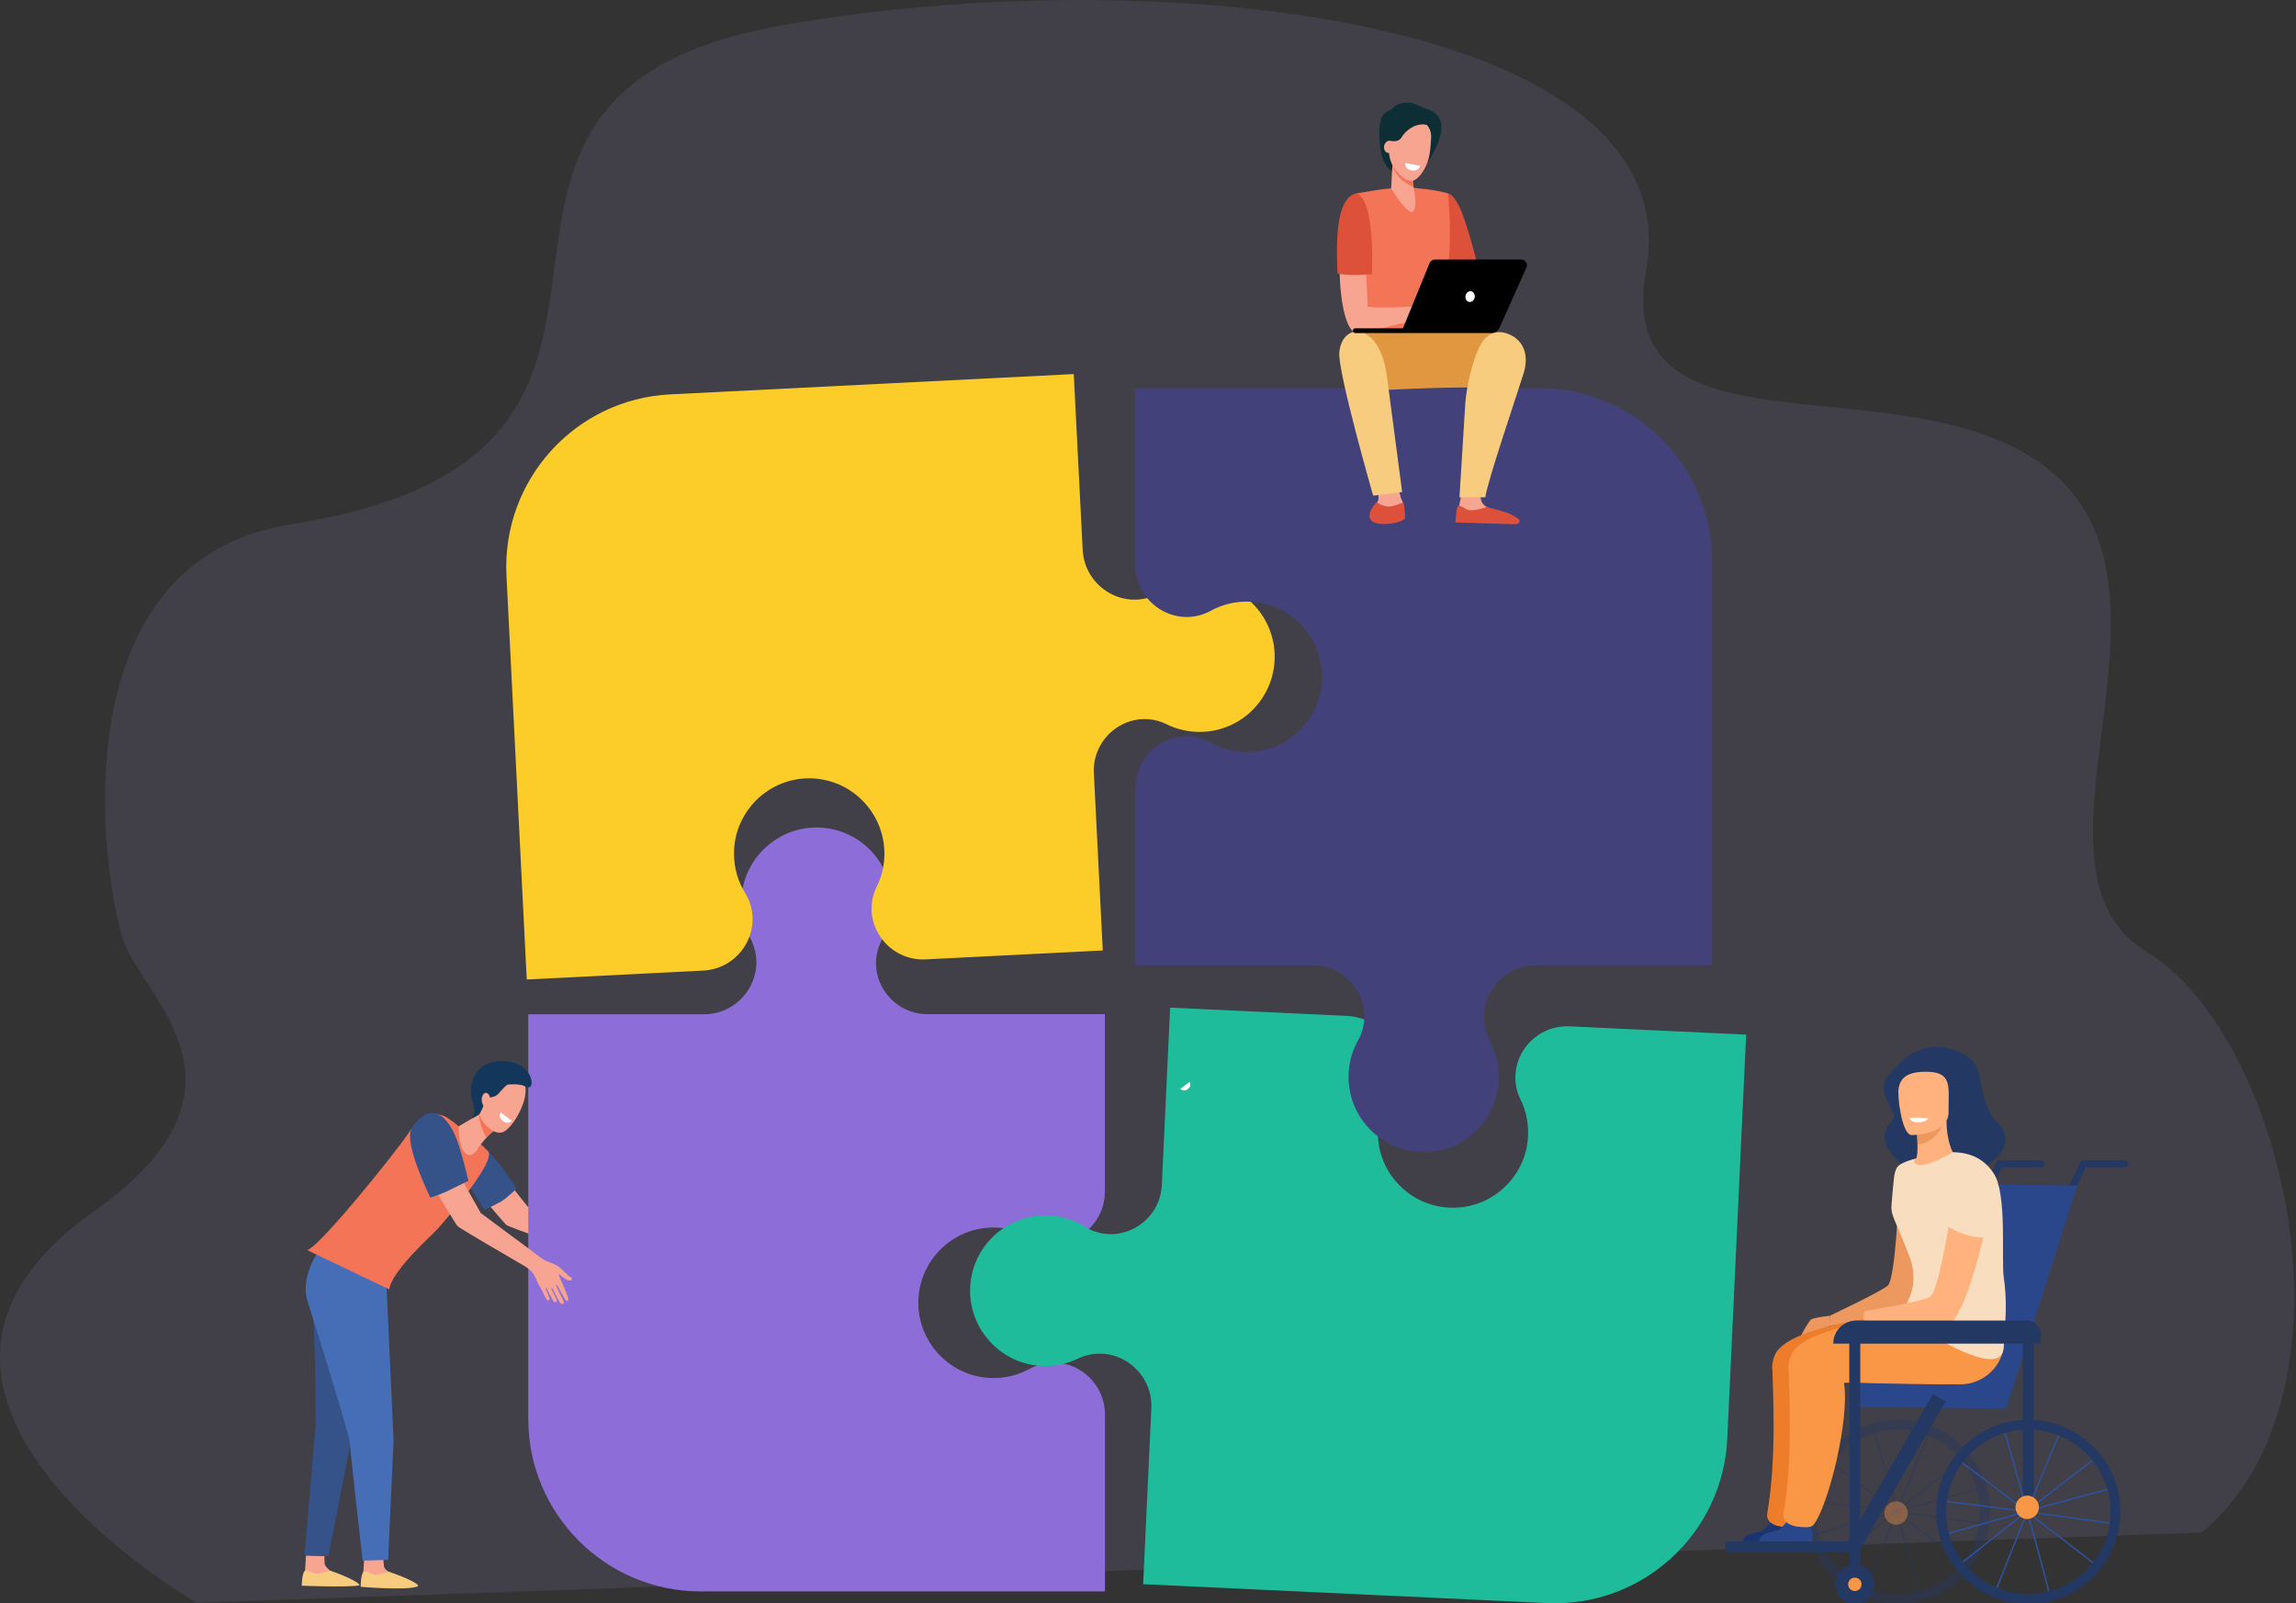 <svg width="487" height="340" viewBox="0 0 487 340" fill="none" xmlns="http://www.w3.org/2000/svg">
<rect x="0" y="0" width="487" height="340" fill="#333333" stroke="none"/>
<g clip-path="url(#clip0)">
<path opacity="0.12" d="M41.735 339.886L467 325C502.304 295.533 484.736 219.776 455.266 201.796C423.533 182.451 473.928 115.547 425.029 93.826C393.11 79.645 342.342 95.098 349.167 57.175C358.629 4.565 247.949 -8.905 166.402 5.276C78.254 20.599 158.754 95.978 61.799 111.151C11.947 118.971 21.577 185.781 26.233 199.57C30.291 211.6 57.068 230.664 19.838 256.932C-34.745 295.454 40.444 339.175 41.735 339.886Z" fill="#AB9AE0"/>
<path d="M129.597 262.697C127.559 263.034 127.671 263.371 127.409 263.389C127.091 263.427 123.407 261.575 123.407 261.575C123.407 261.575 112.506 256.186 111.926 255.868L104.054 245.953L97.995 248.759C97.995 248.759 106.84 259.292 107.401 259.76C107.962 260.228 123.594 265.709 124.959 266.233C124.959 266.233 126.325 267.487 127.222 268.254C128.101 269.002 129.298 269.32 129.578 269.489C129.616 269.507 130.607 270.031 131.99 270.331C133.187 270.592 132.196 269.788 132.196 269.788C132.196 269.788 130.083 268.89 130.195 268.74C130.27 268.609 131.392 269.171 132.72 269.47C133.056 269.545 133.393 269.62 133.692 269.694C134.496 269.863 134.851 269.414 134.047 269.077C133.767 268.965 133.281 268.778 132.925 268.703C132.533 268.628 132.215 268.422 131.897 268.291C131.261 268.048 130.812 267.88 130.831 267.861C130.868 267.824 130.775 267.693 131.13 267.767C131.56 267.861 132.439 268.235 133.094 268.31C133.468 268.347 134.234 268.478 134.234 268.478C134.234 268.478 135.581 268.609 135.599 268.422C135.618 268.011 134.795 267.767 134.272 267.786C133.954 267.618 133.131 267.505 133.131 267.505C133.131 267.505 131.56 266.888 131.654 266.645C131.691 266.551 132.645 266.701 133.655 266.757C134.72 266.832 135.487 266.832 135.543 266.626C135.637 266.289 134.777 266.177 134.777 266.177C134.777 266.177 134.029 266.065 133.785 266.009C133.505 265.953 132.664 265.672 132.664 265.672C132.664 265.672 129.784 264.606 129.877 264.4C129.99 264.194 130.457 263.745 130.663 263.745C130.868 263.745 131.224 263.951 131.429 263.951C131.635 263.951 132.065 263.913 132.103 263.651C132.14 263.389 130.999 262.866 130.999 262.866C130.999 262.866 130.195 262.604 129.597 262.697Z" fill="#F8A492"/>
<path d="M356.872 266.361C355.993 266.492 355.096 266.323 354.722 265.538C354.628 266.492 356.068 266.959 356.872 266.361Z" fill="#FE875E"/>
<path d="M210.738 260.299C213.599 260.299 216.273 261.047 218.592 262.376C218.891 262.544 219.209 262.694 219.546 262.825C226.614 265.725 234.355 260.355 234.355 252.703V215.06H196.733C189.085 215.06 183.699 207.315 186.617 200.243C186.747 199.906 186.916 199.588 187.065 199.289C188.374 196.969 189.141 194.275 189.141 191.431C189.141 182.357 181.586 175.06 172.424 175.491C164.14 175.884 157.465 182.675 157.24 190.982C157.165 193.938 157.876 196.707 159.204 199.102C159.372 199.401 159.521 199.719 159.652 200.074C162.532 207.277 157.072 215.079 149.312 215.079H112.044V300.842C112.044 321.066 128.444 337.474 148.657 337.474H234.374V299.962C234.374 292.273 226.614 286.847 219.49 289.747C219.153 289.878 218.835 290.028 218.536 290.196C215.993 291.618 213.038 292.366 209.878 292.198C201.763 291.768 195.199 285.163 194.807 277.044C194.377 267.876 201.669 260.299 210.738 260.299Z" fill="#8D6DD7"/>
<path d="M292.267 239.42C292.398 236.557 293.277 233.919 294.698 231.656C294.885 231.375 295.053 231.057 295.203 230.72C298.438 223.779 293.426 215.79 285.778 215.435L248.193 213.676L246.435 251.282C246.08 258.934 238.095 263.948 231.158 260.711C230.821 260.561 230.522 260.393 230.223 260.206C227.96 258.784 225.324 257.905 222.463 257.774C213.413 257.343 205.765 264.565 205.765 273.732C205.765 282.021 212.253 289.018 220.518 289.635C223.454 289.86 226.259 289.261 228.727 288.064C229.026 287.914 229.363 287.783 229.718 287.652C237.03 285.108 244.584 290.945 244.21 298.672L242.471 335.94L328.094 339.944C348.289 340.879 365.436 325.276 366.371 305.07L370.373 219.401L332.919 217.643C325.233 217.287 319.474 224.789 322.036 232.049C322.167 232.404 322.298 232.722 322.447 233.021C323.756 235.622 324.354 238.615 324.055 241.759C323.251 249.86 316.351 256.108 308.217 256.108C299.055 256.127 291.855 248.475 292.267 239.42Z" fill="#1FBC9B"/>
<path d="M187.57 180.224C187.72 183.087 187.103 185.799 185.887 188.176C185.738 188.475 185.607 188.812 185.476 189.148C182.933 196.37 188.692 203.835 196.34 203.442L233.907 201.553L232.018 163.966C231.626 156.314 239.105 150.552 246.304 153.096C246.641 153.227 246.978 153.358 247.277 153.508C249.652 154.705 252.382 155.322 255.224 155.191C264.274 154.742 271.174 146.828 270.295 137.698C269.491 129.448 262.367 123.124 254.083 123.311C251.129 123.386 248.399 124.228 246.08 125.669C245.781 125.856 245.482 126.005 245.145 126.174C238.114 129.41 230.036 124.34 229.643 116.595L227.755 79.326L142.15 83.629C121.955 84.639 106.416 101.852 107.426 122.058L111.727 207.708L149.181 205.818C156.866 205.425 161.878 197.399 158.624 190.421C158.475 190.084 158.306 189.785 158.119 189.485C156.567 187.016 155.67 184.097 155.688 180.935C155.707 172.797 161.971 165.912 170.068 165.126C179.193 164.247 187.103 171.169 187.57 180.224Z" fill="#FCCD28"/>
<path d="M264.461 159.476C261.6 159.476 258.926 158.728 256.608 157.399C256.309 157.231 255.991 157.081 255.654 156.95C248.586 154.05 240.844 159.42 240.844 167.072V204.715H278.467C286.115 204.715 291.5 212.46 288.583 219.532C288.452 219.869 288.284 220.187 288.116 220.486C286.807 222.806 286.04 225.5 286.04 228.344C286.04 237.418 293.595 244.715 302.757 244.284C311.041 243.891 317.717 237.1 317.941 228.793C318.016 225.837 317.305 223.068 315.977 220.673C315.809 220.374 315.66 220.056 315.529 219.701C312.649 212.498 318.109 204.696 325.869 204.696H363.155V118.952C363.155 98.728 346.756 82.32 326.542 82.32H240.826V119.832C240.826 127.521 248.586 132.947 255.71 130.047C256.047 129.916 256.365 129.766 256.664 129.598C259.207 128.176 262.161 127.427 265.322 127.596C273.437 128.026 280 134.63 280.393 142.75C280.823 151.918 273.53 159.476 264.461 159.476Z" fill="#43417A"/>
<path d="M307.113 41.029C307.413 41.047 308.217 41.309 309.395 43.536C310.891 46.379 313.097 54.967 313.097 54.967L306.534 57.418L305.692 55.622L304.309 41.814C304.309 41.814 307.039 41.01 307.113 41.029Z" fill="#DD513A"/>
<path d="M298.438 39.775C300.308 39.775 304.945 40.318 307.114 41.01C307.114 41.01 308.704 54.612 305.693 64.958C305.02 67.278 306.254 74.556 306.254 74.556L286.826 74.294C286.826 74.294 289.126 56.688 288.266 53.845C287.405 51.001 287.387 41.085 287.387 41.085C287.387 41.085 287.518 41.066 291.762 40.337C293.688 40.019 296.437 39.775 298.438 39.775Z" fill="#F47458"/>
<path d="M296.175 99.812C296.175 99.812 296.605 104.77 297.39 106.155C298.176 107.521 297.353 109.859 297.316 110.196C297.278 110.514 295.651 110.982 293.071 110.701C290.49 110.421 290.528 109.822 290.733 108.868C290.939 107.914 292.323 106.66 292.398 105.743C292.472 104.827 291.612 101.534 291.612 101.534L296.175 99.812Z" fill="#F7A491"/>
<path d="M304.048 70.458C304.048 70.458 317.474 69.71 320.465 71.525C323.457 73.339 318.334 82.245 318.334 82.245C318.334 82.245 309.003 81.815 290.715 82.862C286.377 83.106 286.003 71.562 286.826 70.608C287.63 69.672 304.048 70.458 304.048 70.458Z" fill="#E0973F"/>
<path d="M292.753 111.076C290.098 110.795 290.434 109.485 290.64 108.494C290.771 107.876 291.538 107.147 291.986 106.455C292.229 106.642 292.603 106.978 293.763 107.315C294.96 107.671 296.605 106.96 297.652 106.529C298.026 107.914 298.045 109.691 298.008 109.953C297.97 110.29 295.408 111.375 292.753 111.076Z" fill="#DD513A"/>
<path d="M294.212 80.074C294.754 84.134 297.409 104.34 297.409 104.34L291.257 105.107C291.257 105.107 283.684 78.746 284.077 74.705C284.469 70.664 287.293 70.327 287.293 70.327C287.293 70.327 292.791 69.317 294.212 80.074Z" fill="#F7CC7F"/>
<path d="M287.144 42.619C288.958 41.946 289.855 58.316 290.098 65.07C293.315 65.388 298.924 65.07 300.327 64.977C300.981 64.921 302.496 64.378 303.15 64.284C303.823 64.191 304.422 64.153 304.758 64.21C304.871 64.228 308.236 65.594 308.517 65.912C308.872 66.286 309.826 67.222 309.676 67.633C309.508 68.045 307.825 66.492 307.825 66.492L307.002 66.024C308.031 67.035 309.994 68.344 309.714 68.831C309.433 69.298 307.675 67.951 306.404 67.053C307.488 68.026 308.835 69.785 308.517 70.047C308.236 70.29 306.722 68.269 305.076 67.689C304.478 67.465 303.861 68.064 303.393 68.138C303.038 68.195 302.496 68.307 302.159 68.213L300.401 67.708C299.803 67.764 299.784 68.12 299.186 68.251C298.475 68.4 297.316 68.55 296.419 68.775C291.239 70.047 289.519 70.627 287.929 70.627C283.123 70.608 282.843 44.228 287.144 42.619Z" fill="#F7A491"/>
<path d="M283.703 57.998C283.366 51.094 283.404 42.581 287.274 41.122C288.808 40.542 291.5 44.003 291.014 58.129C288.939 58.316 285.909 58.447 283.703 57.998Z" fill="#DD513A"/>
<path d="M314.183 104.06C314.183 104.06 313.641 105.781 314.613 106.922C315.567 108.063 319.568 109.186 320.092 109.803C320.615 110.421 320.578 110.944 320.578 110.944L309.358 110.626L309.489 107.24L310.013 104.808L314.183 104.06Z" fill="#F7A491"/>
<path d="M315.305 107.502C315.305 107.502 312.425 108.662 311.023 107.97C309.639 107.278 309.676 107.091 309.265 107.352C308.854 107.614 308.723 110.795 308.723 110.795L321.345 111.169C322.223 111.15 322.672 110.496 321.962 109.953C321.475 109.579 320.915 109.317 320.578 109.13C319.587 108.55 315.305 107.502 315.305 107.502Z" fill="#DD513A"/>
<path d="M313.753 73.638C314.613 71.805 316.595 69.429 320.054 70.87C323.364 72.235 324.261 75.584 323.214 79.027C322.167 82.469 315.286 102.675 315.062 105.444L309.564 105.481C309.564 105.481 310.555 89.485 310.798 85.612C311.06 81.908 312.257 76.8 313.753 73.638Z" fill="#F7CC7F"/>
<path d="M322.672 55.042H304.329C303.842 55.042 303.412 55.341 303.225 55.79L297.578 69.616H287.462C287.181 69.616 286.957 69.841 286.957 70.121C286.957 70.402 287.181 70.627 287.462 70.627H316.259C317.044 70.627 317.773 70.159 318.091 69.429L323.776 56.707C324.112 55.94 323.533 55.042 322.672 55.042Z" fill="black"/>
<path d="M312.799 63.087C312.668 63.704 312.145 64.116 311.602 64.022C311.06 63.91 310.724 63.33 310.854 62.694C310.985 62.076 311.528 61.665 312.07 61.758C312.575 61.889 312.911 62.469 312.799 63.087Z" fill="white"/>
<path d="M302.794 23.162C302.233 22.975 301.691 22.769 301.167 22.507C300.569 22.226 299.802 21.889 299.316 21.815C298.288 21.665 296.53 21.759 295.558 22.825C294.342 24.134 292.192 23.068 292.622 29.934C293.108 37.717 297.446 36.875 297.54 36.744C297.652 36.614 301.392 31.768 301.392 31.768C301.392 31.768 302.701 34.649 302.701 34.537C302.738 34.425 309.451 25.407 302.794 23.162Z" fill="#0E2E35"/>
<path d="M299.522 37.306L299.896 40.093C299.896 40.093 300.737 44.097 299.653 44.883C298.568 45.65 295.071 39.981 295.071 39.981L295.445 32.928L299.522 37.306Z" fill="#F7A491"/>
<path d="M295.315 35.21C296.212 37.624 298.325 39.102 299.821 39.663L299.503 37.306L295.446 32.928L295.315 35.21Z" fill="#F47458"/>
<path d="M299.298 25.257C301.579 24.883 303.617 26.716 303.561 29.018C303.542 30.009 303.449 31.244 303.243 32.591C302.738 35.809 300.55 38.634 299.111 38.372C297.671 38.11 294.024 35.341 294.66 30.776C295.072 27.951 296.904 25.65 299.298 25.257Z" fill="#F7A491"/>
<path d="M295.67 31.319C295.539 32.03 294.978 32.516 294.399 32.423C293.819 32.329 293.464 31.674 293.576 30.963C293.707 30.253 294.268 29.766 294.847 29.86C295.427 29.953 295.801 30.608 295.67 31.319Z" fill="#F7A491"/>
<path d="M294.847 29.86C294.847 29.86 296.605 30.29 297.241 29.167C297.895 28.045 300.214 25.613 303.168 26.623C306.123 27.633 300.569 24.172 300.326 24.172C300.083 24.172 297.259 24.153 297.259 24.153C297.259 24.153 295.071 25.949 294.997 26.155C294.922 26.361 294.286 28.512 294.286 28.512L294.847 29.86Z" fill="#0E2E35"/>
<path d="M298.063 34.556L301.242 35.173C301.242 35.173 300.943 36.37 299.522 36.146C297.82 35.865 298.063 34.556 298.063 34.556Z" fill="white"/>
<path d="M109.533 252.127C109.533 252.127 107.569 253.904 106.747 254.503C106.073 254.989 102.764 256.58 102.764 256.58C102.764 256.58 99.473 251.528 98.033 249.003C96.294 245.934 95.078 241.369 95.49 241.238C96.649 240.883 98.239 240.677 99.716 241.351C104.821 243.708 109.533 252.127 109.533 252.127Z" fill="#355389"/>
<path d="M77.295 329.433C77.295 329.433 77.071 333.287 77.071 333.305C76.996 333.792 76.678 335.008 76.678 335.457C76.678 337.141 84.102 334.035 82.438 333.287C82.288 333.212 81.502 332.707 81.446 332.145C81.372 331.266 81.185 329.489 81.185 329.489L77.295 329.433Z" fill="#F7A491"/>
<path d="M82.512 333.306C82.512 333.306 80.773 333.811 79.875 333.942C78.978 334.073 77.8 332.987 77.183 333.287C76.491 333.605 76.509 336.486 76.509 336.486C76.509 336.486 85.859 337.309 88.496 336.449C89.543 336.131 86.083 334.503 82.512 333.306Z" fill="#F7CC7F"/>
<path d="M64.935 329.246C64.935 329.246 64.71 333.1 64.71 333.118C64.636 333.605 64.318 334.821 64.318 335.27C64.318 336.954 71.741 333.848 70.077 333.1C69.928 333.025 68.899 332.146 68.862 331.584C68.787 330.705 68.824 329.302 68.824 329.302L64.935 329.246Z" fill="#F7A491"/>
<path d="M70.058 333.081C70.058 333.081 68.319 333.586 67.422 333.717C66.524 333.848 65.346 332.763 64.729 333.062C64.037 333.38 64 336.261 64 336.261C64 336.261 73.275 336.636 76.023 336.224C77.127 336.074 73.63 334.26 70.058 333.081Z" fill="#F7CC7F"/>
<path d="M67.142 267.899C67.142 267.899 65.889 274.409 66.394 279.349C66.899 284.288 66.955 301.837 66.955 301.837L64.599 329.901L69.648 330.013C69.648 330.013 75.145 301.949 75.052 302.679C74.958 303.408 76.903 282.922 76.903 282.922L70.34 267.281L67.142 267.899Z" fill="#355389"/>
<path d="M68.899 263.689C68.899 263.689 63.196 269.695 65.328 276.261C66.188 278.899 74.116 304.082 74.228 306.14C74.322 308.198 76.921 330.948 76.921 330.948L82.325 330.78L83.484 305.485L81.932 271.416L78.66 265.672L68.899 263.689Z" fill="#466EB6"/>
<path d="M103.511 244.138C101.642 242.062 97.584 239.087 97.584 239.087C97.584 239.087 95.172 237.01 94.181 236.673C92.722 236.168 90.235 234.84 86.645 240.284C84.064 244.194 67.815 264.4 65.16 265.092L82.569 273.437C83.055 269.452 91.656 261.931 92.89 260.527C95.658 257.384 105.269 246.103 103.511 244.138Z" fill="#F47458"/>
<path d="M102.707 235.663L97.284 238.844C97.284 238.844 97.135 243.484 98.911 244.681C100.407 245.691 101.529 243.259 101.529 243.259C101.529 243.259 103.549 240.453 105.082 239.592C106.597 238.731 102.707 235.663 102.707 235.663Z" fill="#F7A491"/>
<path d="M101.791 237.702C101.997 238.675 102.464 240.059 103.193 241.219C103.792 240.565 104.465 239.928 105.063 239.592C105.774 239.199 105.325 238.319 104.633 237.496C103.661 236.486 102.707 235.644 102.707 235.644L101.66 236.261C101.585 236.673 101.716 237.384 101.791 237.702Z" fill="#F47458"/>
<path d="M105.531 227.712C105.437 227.599 100.987 233.156 101.529 235.756C102.072 238.357 104.783 240.733 106.653 240.078C108.728 239.349 112.58 232.819 111.197 229.639C109.813 226.477 105.531 227.712 105.531 227.712Z" fill="#F7A491"/>
<path d="M110.412 225.953C108.467 224.868 105.288 224.568 102.932 225.803C100.015 227.337 99.361 231.173 100.258 233.511C101.174 235.85 100.127 237.178 100.127 237.178L101.679 236.28C101.679 236.28 102.577 234.877 102.708 233.755C102.82 232.632 104.465 232.838 105.27 232.314C105.887 231.921 106.672 230.649 107.663 229.994C107.663 229.994 110.169 229.695 111.403 230.387C113.497 231.547 113.198 227.506 110.412 225.953Z" fill="#13375B"/>
<path d="M103.997 233.25C104.016 234.091 103.623 234.765 103.119 234.765C102.614 234.765 102.202 234.11 102.184 233.268C102.165 232.426 102.558 231.753 103.062 231.753C103.567 231.734 103.979 232.408 103.997 233.25Z" fill="#F7A491"/>
<path d="M108.561 237.665L106.204 235.906C106.204 235.906 105.587 236.86 106.597 237.665C107.831 238.638 108.561 237.665 108.561 237.665Z" fill="white"/>
<path d="M114.488 272.801C113.89 271.94 113.647 270.686 112.824 269.732C112.544 269.414 112.114 269.059 111.609 268.685C107.682 266.383 97.435 260.453 97.023 259.985C96.556 259.442 89.562 247.805 89.562 247.805L95.845 246.383L101.979 257.235C102.484 257.646 112.245 264.849 112.245 264.849C112.245 264.849 114.189 266.365 115.236 267.076C115.779 267.394 116.284 267.599 116.751 267.749C117.331 267.955 118.415 268.497 118.64 268.685C118.901 268.909 119.406 269.395 119.706 269.695C120.005 269.994 120.379 270.312 120.528 270.499C120.622 270.612 120.884 270.761 121.089 270.855C121.388 271.004 121.351 271.435 121.033 271.528C120.734 271.622 120.323 271.435 120.08 271.304C119.369 270.967 118.509 270.069 118.471 270.181C118.434 270.294 119.294 272.202 119.388 272.426C119.481 272.651 120.472 274.896 120.528 275.382C120.584 275.888 120.285 276 120.061 275.813C119.874 275.663 118.247 272.67 118.247 272.67C118.247 272.67 118.041 272.295 117.967 272.501C117.892 272.726 119.35 275.439 119.5 275.869C119.649 276.318 119.537 276.673 119.126 276.524C118.621 276.337 117.237 273.343 117.237 273.343C117.237 273.343 117.05 272.969 116.938 273.1C116.807 273.231 118.097 275.513 118.116 275.775C118.135 276.037 117.892 276.299 117.555 276.075C117.144 275.813 115.928 273.137 115.928 273.137C115.928 273.137 115.779 272.969 115.723 273.081C115.667 273.212 116.639 275.233 116.564 275.532C116.508 275.775 116.284 275.738 116.284 275.738C115.741 275.775 115.087 273.661 114.488 272.801Z" fill="#F8A492"/>
<path d="M91.282 253.96C91.282 253.96 93.32 253.305 94.648 252.707C95.527 252.295 99.36 250.387 99.36 250.387C99.36 250.387 97.715 243.408 96.593 240.901C92.498 231.696 87.842 238.039 87.206 239.517C85.785 242.847 91.282 253.96 91.282 253.96Z" fill="#355389"/>
<path d="M250.381 230.888L252.326 229.429C252.326 229.429 252.85 230.215 252.008 230.888C250.998 231.693 250.381 230.888 250.381 230.888Z" fill="white"/>
<path d="M421.395 253.359C421.673 253.359 421.951 253.204 422.074 252.926L424.575 247.54H432.894C433.311 247.54 433.635 247.2 433.635 246.799C433.635 246.382 433.295 246.058 432.894 246.058H424.096C423.803 246.058 423.541 246.228 423.417 246.49L420.716 252.309C420.546 252.68 420.701 253.127 421.071 253.297C421.179 253.343 421.287 253.359 421.395 253.359Z" fill="#233862"/>
<path d="M439.176 253.359C439.454 253.359 439.732 253.204 439.855 252.926L442.355 247.54H450.675C451.091 247.54 451.416 247.2 451.416 246.799C451.416 246.382 451.076 246.058 450.675 246.058H441.877C441.584 246.058 441.321 246.228 441.198 246.49L438.497 252.309C438.327 252.68 438.481 253.127 438.852 253.297C438.975 253.343 439.083 253.359 439.176 253.359Z" fill="#233862"/>
<path opacity="0.4" d="M407.149 338.125C407.319 337.354 398.522 306.423 397.518 302.904L397.225 302.981C399.926 312.442 406.902 337.184 406.841 338.064L407.149 338.125Z" fill="#233862"/>
<path opacity="0.4" d="M419.867 315.668C419.095 315.498 388.165 324.296 384.646 325.299L384.723 325.592C394.184 322.891 418.926 315.915 419.805 315.977L419.867 315.668Z" fill="#233862"/>
<path opacity="0.4" d="M416.626 309.263C415.839 309.402 390.712 329.436 387.841 331.72L388.026 331.951C395.712 325.824 415.855 309.834 416.688 309.556L416.626 309.263Z" fill="#233862"/>
<path opacity="0.4" d="M383.936 318.215C384.676 317.937 416.518 322.367 420.145 322.876L420.099 323.169C410.36 321.811 384.877 318.323 384.028 318.493L383.936 318.215Z" fill="#233862"/>
<path opacity="0.4" d="M409.171 303.814C408.554 304.324 396.731 334.22 395.388 337.616L395.666 337.724C399.278 328.571 408.786 304.679 409.372 304.031L409.171 303.814Z" fill="#233862"/>
<path opacity="0.4" d="M387.856 309.648C388.643 309.772 414.048 329.482 416.935 331.72L416.749 331.951C408.97 325.916 388.628 310.204 387.794 309.942L387.856 309.648Z" fill="#233862"/>
<path opacity="0.4" d="M401.222 323.143C399.954 322.617 399.352 321.164 399.877 319.896C400.402 318.628 401.856 318.026 403.124 318.551C404.392 319.076 404.994 320.53 404.468 321.798C403.943 323.066 402.49 323.668 401.222 323.143Z" fill="#F99746"/>
<path opacity="0.4" d="M422.09 320.592C422.09 309.834 413.338 301.067 402.565 301.067C391.807 301.067 383.04 309.818 383.04 320.592C383.04 331.349 391.792 340.116 402.565 340.116C413.323 340.116 422.09 331.349 422.09 320.592ZM419.991 320.592C419.991 330.207 412.165 338.033 402.55 338.033C392.934 338.033 385.109 330.207 385.109 320.592C385.109 310.976 392.934 303.151 402.55 303.151C412.181 303.151 419.991 310.976 419.991 320.592Z" fill="#233862"/>
<path d="M388.088 279.027C388.088 279.027 384.476 279.397 384.028 279.891C383.581 280.385 381.945 283.102 381.898 283.611C381.852 284.12 381.883 285.046 382.253 284.892C382.624 284.738 384.183 282.253 384.985 282.222C385.788 282.191 388.304 281.126 388.304 281.126L388.088 279.027Z" fill="#ED985F"/>
<path d="M391.869 298.335L425.501 298.69L440.627 251.398L409.526 251.043L391.869 298.335Z" fill="#2B478B"/>
<path d="M402.735 253.451C402.735 253.451 402.071 270.846 400.451 272.575C399.401 273.686 388.088 279.026 388.088 279.026L388.196 281.156C388.196 281.156 402.905 279.073 405.066 276.449C409.341 271.263 409.634 257.155 409.835 255.658C410.051 254.161 405.76 251.151 402.735 253.451Z" fill="#ED985F"/>
<path d="M369.628 327.028H380.88C380.88 327.028 381.297 325.238 380.556 324.018C379.907 322.938 380.154 322.321 380.633 321.425C380.123 321.641 379.46 321.827 378.734 321.78C378.179 321.749 377.577 321.487 377.067 321.194C376.589 321.749 374.505 324.096 373.857 324.559C373.132 325.083 369.844 324.898 369.628 327.028Z" fill="#1A3670"/>
<path d="M421.519 285.864C420.762 290.371 416.78 293.612 412.196 293.566C406.532 293.504 398.259 293.38 395.218 293.272C388.782 293.025 386.374 293.288 386.39 293.473C386.683 296.174 386.915 295.016 383.92 294.816C383.92 294.816 373.317 294.523 376.496 287.268C379.66 280.014 409.773 277.761 412.428 278.069C414.697 278.332 422.676 278.872 421.519 285.864Z" fill="#ED7D2B"/>
<path d="M375.925 290.093C376.064 295.217 376.851 309.417 374.86 320.823C374.351 323.71 378.503 323.802 378.534 323.802C379.321 323.895 380.71 323.957 381.173 323.386C384.368 319.419 388.89 300.975 387.671 293.319C387.069 289.584 383.349 289.646 380.339 288.272C378.487 287.438 375.863 288.056 375.925 290.093Z" fill="#ED7D2B"/>
<path d="M431.39 321.403H429.06V282.447H431.39V321.403Z" fill="#233862"/>
<path d="M413.508 222.366C410.221 221.456 406.671 222.274 404.078 224.481C402.935 225.453 401.654 226.688 400.481 228.154C397.549 231.797 402.534 235.856 401.762 237.106C400.991 238.356 399.339 239.282 399.879 241.999C400.42 244.731 404.865 248.481 406.362 248.728C421.58 251.183 428.711 243.126 423.849 238.279C418.987 233.433 421.457 226.95 417.459 224.157C416.209 223.292 414.836 222.721 413.508 222.366Z" fill="#233862"/>
<path d="M402.226 252.201C403.445 253.158 404.989 253.961 406.949 254.547C414.327 256.708 417.552 250.55 418.864 246.29C417.876 245.642 416.935 245.472 416.379 245.364C415.839 245.271 415.283 245.194 414.805 245.148C414.002 244.453 412.907 241.752 412.86 237.662L412.505 237.739L406.532 239.005C406.532 239.005 406.686 240.888 406.717 242.663C406.733 244.052 406.686 245.379 406.393 245.688C405.976 245.812 405.606 245.935 405.606 245.935C405.513 246.074 405.513 246.012 405.544 245.966C405.483 246.074 403.708 248.651 402.226 252.201Z" fill="#FFB27D"/>
<path d="M406.532 238.989C406.532 238.989 406.701 240.872 406.717 242.647C410.066 242.508 411.795 239.421 412.505 237.708L406.532 238.989Z" fill="#ED985F"/>
<path d="M405.436 240.702C405.436 240.702 413.385 240.718 413.308 235.779C413.246 230.84 414.219 227.506 409.156 227.29C404.078 227.074 403.121 228.972 402.735 230.624C402.365 232.26 403.368 240.564 405.436 240.702Z" fill="#FFB27D"/>
<path d="M405 237.103C405 237.103 406.081 236.842 409 237.152C409 237.152 408.784 238.016 406.6 238C405.368 238 405 237.103 405 237.103Z" fill="white"/>
<path d="M394.23 329.132H366V326.848H394.23V329.132Z" fill="#233862"/>
<path d="M424.976 285.864C424.22 290.371 420.238 293.612 415.654 293.566C409.989 293.504 401.716 293.38 398.676 293.272C392.24 293.025 389.832 293.288 389.847 293.473C390.141 296.174 390.372 295.016 387.378 294.816C387.378 294.816 376.774 294.523 379.954 287.268C383.118 280.014 413.231 277.761 415.885 278.069C418.154 278.332 426.134 278.872 424.976 285.864Z" fill="#F99746"/>
<path d="M425.007 270.815C424.467 267.126 425.778 253.158 422.861 248.79C420.747 245.626 417.83 244.391 414.203 244.33C413.045 244.993 408.615 247.478 406.871 247.031C406.856 247.031 406.825 247.015 406.779 247C405.961 246.753 405.683 246.151 406.408 245.688C406.408 245.688 403.445 246.321 402.534 247.37C401.654 248.373 401.685 250.519 401.407 253.066C401.33 253.698 401.33 254.331 401.253 254.949C400.898 257.804 401.824 258.113 404.973 266.339C406.516 270.368 405.791 273.578 404.757 275.723C403.831 277.637 404.479 279.952 406.285 281.079C412.489 285.015 424.559 291.837 424.976 285.864C425.408 279.798 425.763 275.909 425.007 270.815Z" fill="#F9DDBF"/>
<path d="M414.481 252.927C414.481 252.927 411.502 273.161 409.511 274.875C408.23 275.986 395.465 278.039 395.465 278.039L395.249 279.999C395.249 279.999 413.462 281.342 414.496 279.814C418.694 273.686 421.642 257.804 422.044 256.184C422.46 254.563 418.077 250.735 414.481 252.927Z" fill="#FFB27D"/>
<path d="M373.086 326.873H384.337C384.337 326.873 384.754 325.083 384.013 323.864C383.365 322.783 383.612 322.166 384.09 321.271C383.581 321.487 382.917 321.672 382.192 321.626C381.636 321.595 381.034 321.332 380.525 321.039C380.046 321.595 377.963 323.941 377.315 324.404C376.589 324.929 373.302 324.743 373.086 326.873Z" fill="#2B478B"/>
<path d="M379.383 290.093C379.522 295.217 380.309 309.417 378.318 320.823C377.808 323.71 381.96 323.802 381.991 323.802C382.778 323.895 384.167 323.957 384.63 323.386C387.825 319.419 392.348 300.975 391.128 293.319C390.526 289.584 386.807 289.646 383.797 288.272C381.945 287.438 379.321 288.056 379.383 290.093Z" fill="#F99746"/>
<path d="M411.641 258.993C411.641 258.993 417.043 263.669 423.309 262.08C423.309 262.08 425.563 246.985 417.722 246.769C417.722 246.769 411.224 249.346 411.641 258.993Z" fill="#F9DDBF"/>
<path d="M394.216 329.145L391.516 327.586L409.975 295.614L412.675 297.173L394.216 329.145Z" fill="#233862"/>
<path d="M394.582 332.34H392.251V283.536H394.582V332.34Z" fill="#233862"/>
<path d="M432.848 284.923H388.844C388.844 282.221 391.036 280.03 393.737 280.03H429.946C431.551 280.03 432.863 281.342 432.863 282.947V284.923H432.848Z" fill="#233862"/>
<path d="M434.808 338.125C434.978 337.354 426.18 306.423 425.177 302.904L424.884 302.981C427.585 312.442 434.561 337.184 434.499 338.064L434.808 338.125Z" fill="#2D53A0"/>
<path d="M447.526 315.668C446.754 315.498 415.823 324.296 412.304 325.299L412.381 325.592C421.843 322.891 446.584 315.915 447.464 315.977L447.526 315.668Z" fill="#2D53A0"/>
<path d="M444.284 309.263C443.497 309.402 418.37 329.436 415.499 331.72L415.684 331.951C423.371 325.824 443.513 309.834 444.346 309.556L444.284 309.263Z" fill="#2D53A0"/>
<path d="M411.594 318.215C412.335 317.937 444.177 322.367 447.804 322.876L447.757 323.169C438.018 321.811 412.536 318.323 411.687 318.493L411.594 318.215Z" fill="#2D53A0"/>
<path d="M436.83 303.814C436.212 304.324 424.389 334.22 423.047 337.616L423.324 337.724C426.936 328.571 436.444 304.679 437.03 304.031L436.83 303.814Z" fill="#2D53A0"/>
<path d="M415.53 309.648C416.317 309.772 441.723 329.482 444.609 331.72L444.424 331.951C436.645 325.916 416.302 310.204 415.468 309.942L415.53 309.648Z" fill="#2D53A0"/>
<path d="M432.476 319.634C432.476 318.26 431.365 317.149 429.991 317.149C428.617 317.149 427.506 318.26 427.506 319.634C427.506 321.008 428.617 322.119 429.991 322.119C431.365 322.103 432.476 320.992 432.476 319.634Z" fill="#F99746"/>
<path d="M449.749 320.592C449.749 309.834 440.997 301.067 430.224 301.067C419.466 301.067 410.699 309.818 410.699 320.592C410.699 331.349 419.451 340.116 430.224 340.116C440.982 340.116 449.749 331.349 449.749 320.592ZM447.665 320.592C447.665 330.207 439.84 338.033 430.224 338.033C420.608 338.033 412.783 330.207 412.783 320.592C412.783 310.976 420.608 303.151 430.224 303.151C439.84 303.151 447.665 310.976 447.665 320.592Z" fill="#233862"/>
<path d="M389.276 335.964C389.276 333.68 391.128 331.812 393.428 331.812C395.712 331.812 397.58 333.665 397.58 335.964C397.58 338.249 395.728 340.116 393.428 340.116C391.128 340.116 389.276 338.264 389.276 335.964Z" fill="#233862"/>
<path d="M394.848 335.964C394.848 335.177 394.215 334.544 393.428 334.544C392.641 334.544 392.008 335.177 392.008 335.964C392.008 336.752 392.641 337.384 393.428 337.384C394.2 337.4 394.848 336.752 394.848 335.964Z" fill="#F99746"/>
</g>
<defs>
<clipPath id="clip0">
<rect width="487" height="340" fill="white"/>
</clipPath>
</defs>
</svg>
